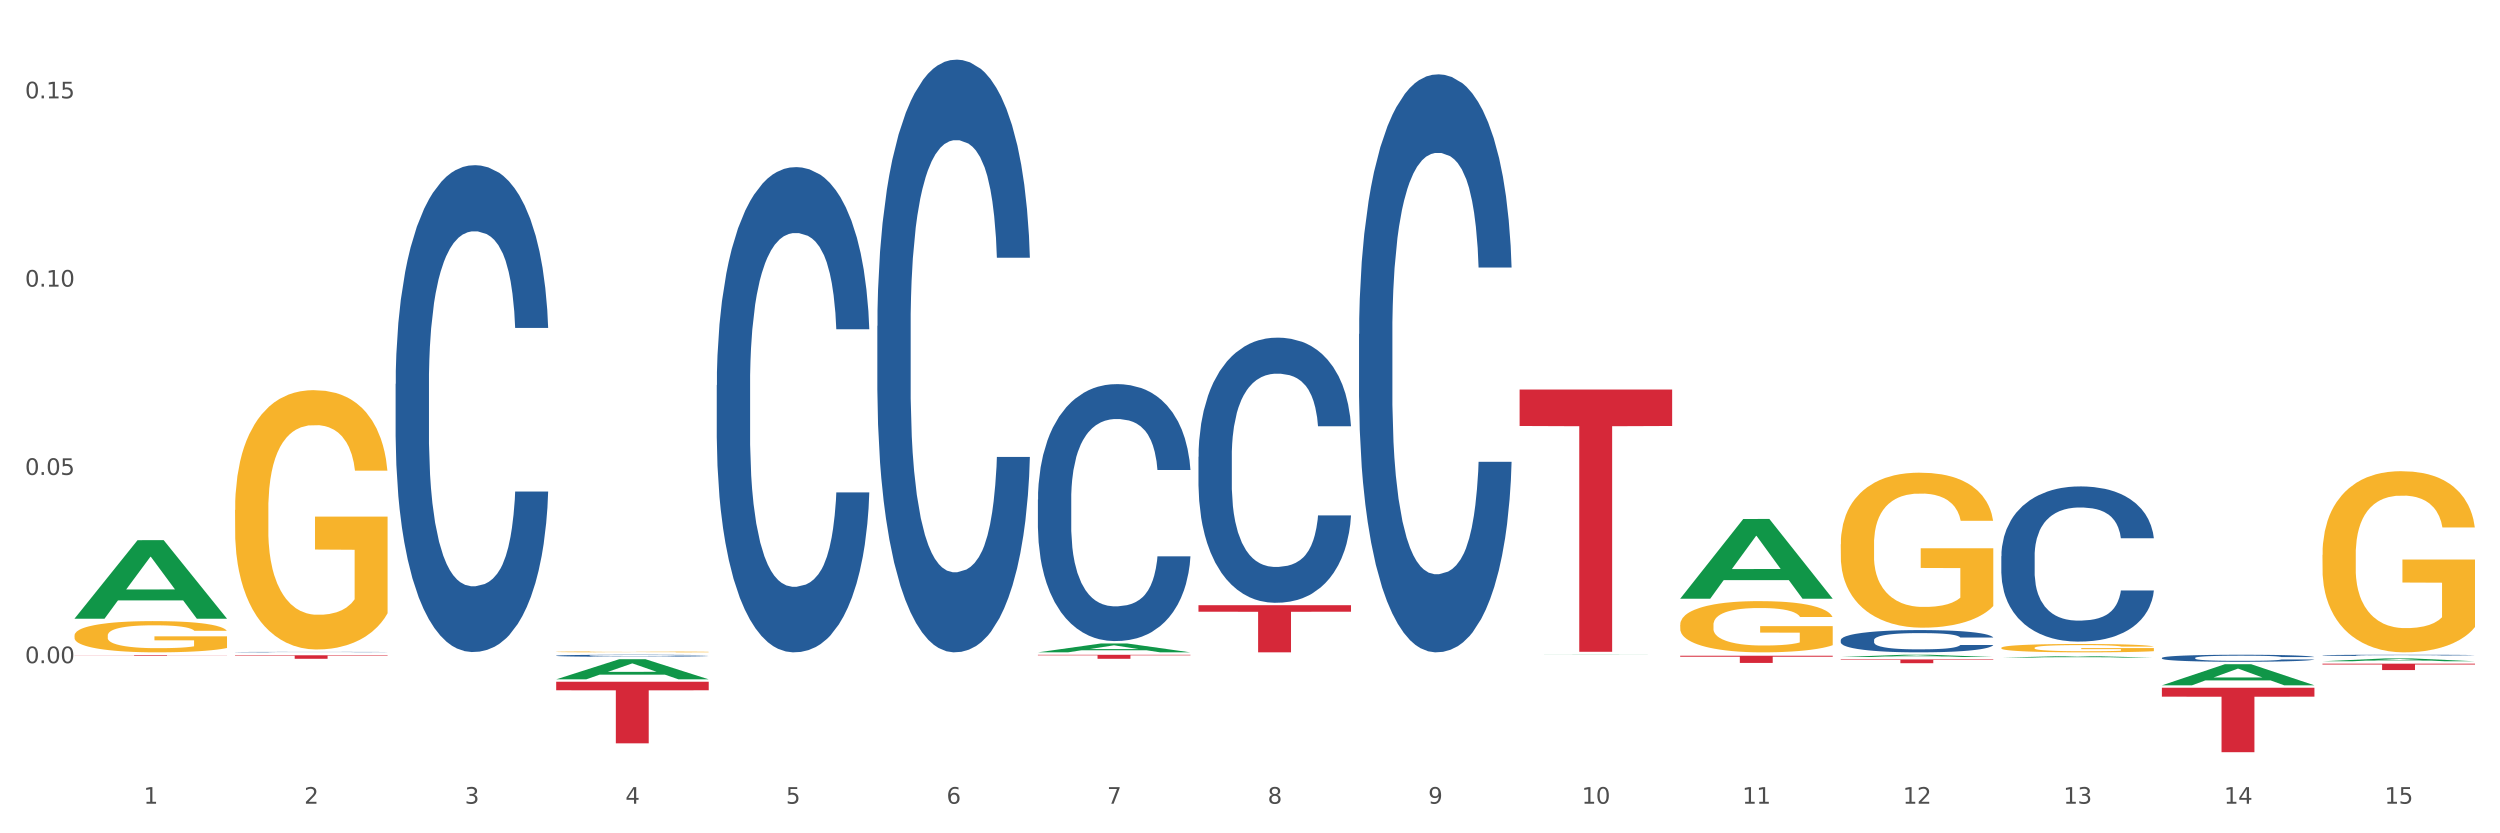 <?xml version="1.0" encoding="utf-8" standalone="no"?>
<!DOCTYPE svg PUBLIC "-//W3C//DTD SVG 1.1//EN"
  "http://www.w3.org/Graphics/SVG/1.1/DTD/svg11.dtd">
<svg xmlns:xlink="http://www.w3.org/1999/xlink" width="1080pt" height="360pt" viewBox="0 0 1080 360" xmlns="http://www.w3.org/2000/svg" version="1.1">
 <rect x="0" y="0" width="1080" height="360" fill="#333333" stroke="none"/>
 <defs>
  <style type="text/css">*{stroke-linejoin: round; stroke-linecap: butt}</style>
 </defs>
 <g id="figure_1">
  <g id="patch_1">
   <path d="M 0 360 
L 1080 360 
L 1080 0 
L 0 0 
z
" style="fill: #ffffff; stroke: #ffffff; stroke-linejoin: miter"/>
  </g>
  <g id="axes_1">
   <g id="matplotlib.axis_1">
    <g id="xtick_1">
     <g id="text_1">
      <!-- 1 -->
      <g style="fill: #4d4d4d" transform="translate(62.07 347.204) scale(0.096 -0.096)">
       <defs>
        <path id="DejaVuSans-31" d="M 794 531 
L 1825 531 
L 1825 4091 
L 703 3866 
L 703 4441 
L 1819 4666 
L 2450 4666 
L 2450 531 
L 3481 531 
L 3481 0 
L 794 0 
L 794 531 
z
" transform="scale(0.016)"/>
       </defs>
       <use xlink:href="#DejaVuSans-31"/>
      </g>
     </g>
    </g>
    <g id="xtick_2">
     <g id="text_2">
      <!-- 2 -->
      <g style="fill: #4d4d4d" transform="translate(131.436 347.204) scale(0.096 -0.096)">
       <defs>
        <path id="DejaVuSans-32" d="M 1228 531 
L 3431 531 
L 3431 0 
L 469 0 
L 469 531 
Q 828 903 1448 1529 
Q 2069 2156 2228 2338 
Q 2531 2678 2651 2914 
Q 2772 3150 2772 3378 
Q 2772 3750 2511 3984 
Q 2250 4219 1831 4219 
Q 1534 4219 1204 4116 
Q 875 4013 500 3803 
L 500 4441 
Q 881 4594 1212 4672 
Q 1544 4750 1819 4750 
Q 2544 4750 2975 4387 
Q 3406 4025 3406 3419 
Q 3406 3131 3298 2873 
Q 3191 2616 2906 2266 
Q 2828 2175 2409 1742 
Q 1991 1309 1228 531 
z
" transform="scale(0.016)"/>
       </defs>
       <use xlink:href="#DejaVuSans-32"/>
      </g>
     </g>
    </g>
    <g id="xtick_3">
     <g id="text_3">
      <!-- 3 -->
      <g style="fill: #4d4d4d" transform="translate(200.802 347.204) scale(0.096 -0.096)">
       <defs>
        <path id="DejaVuSans-33" d="M 2597 2516 
Q 3050 2419 3304 2112 
Q 3559 1806 3559 1356 
Q 3559 666 3084 287 
Q 2609 -91 1734 -91 
Q 1441 -91 1130 -33 
Q 819 25 488 141 
L 488 750 
Q 750 597 1062 519 
Q 1375 441 1716 441 
Q 2309 441 2620 675 
Q 2931 909 2931 1356 
Q 2931 1769 2642 2001 
Q 2353 2234 1838 2234 
L 1294 2234 
L 1294 2753 
L 1863 2753 
Q 2328 2753 2575 2939 
Q 2822 3125 2822 3475 
Q 2822 3834 2567 4026 
Q 2313 4219 1838 4219 
Q 1578 4219 1281 4162 
Q 984 4106 628 3988 
L 628 4550 
Q 988 4650 1302 4700 
Q 1616 4750 1894 4750 
Q 2613 4750 3031 4423 
Q 3450 4097 3450 3541 
Q 3450 3153 3228 2886 
Q 3006 2619 2597 2516 
z
" transform="scale(0.016)"/>
       </defs>
       <use xlink:href="#DejaVuSans-33"/>
      </g>
     </g>
    </g>
    <g id="xtick_4">
     <g id="text_4">
      <!-- 4 -->
      <g style="fill: #4d4d4d" transform="translate(270.169 347.204) scale(0.096 -0.096)">
       <defs>
        <path id="DejaVuSans-34" d="M 2419 4116 
L 825 1625 
L 2419 1625 
L 2419 4116 
z
M 2253 4666 
L 3047 4666 
L 3047 1625 
L 3713 1625 
L 3713 1100 
L 3047 1100 
L 3047 0 
L 2419 0 
L 2419 1100 
L 313 1100 
L 313 1709 
L 2253 4666 
z
" transform="scale(0.016)"/>
       </defs>
       <use xlink:href="#DejaVuSans-34"/>
      </g>
     </g>
    </g>
    <g id="xtick_5">
     <g id="text_5">
      <!-- 5 -->
      <g style="fill: #4d4d4d" transform="translate(339.535 347.204) scale(0.096 -0.096)">
       <defs>
        <path id="DejaVuSans-35" d="M 691 4666 
L 3169 4666 
L 3169 4134 
L 1269 4134 
L 1269 2991 
Q 1406 3038 1543 3061 
Q 1681 3084 1819 3084 
Q 2600 3084 3056 2656 
Q 3513 2228 3513 1497 
Q 3513 744 3044 326 
Q 2575 -91 1722 -91 
Q 1428 -91 1123 -41 
Q 819 9 494 109 
L 494 744 
Q 775 591 1075 516 
Q 1375 441 1709 441 
Q 2250 441 2565 725 
Q 2881 1009 2881 1497 
Q 2881 1984 2565 2268 
Q 2250 2553 1709 2553 
Q 1456 2553 1204 2497 
Q 953 2441 691 2322 
L 691 4666 
z
" transform="scale(0.016)"/>
       </defs>
       <use xlink:href="#DejaVuSans-35"/>
      </g>
     </g>
    </g>
    <g id="xtick_6">
     <g id="text_6">
      <!-- 6 -->
      <g style="fill: #4d4d4d" transform="translate(408.901 347.204) scale(0.096 -0.096)">
       <defs>
        <path id="DejaVuSans-36" d="M 2113 2584 
Q 1688 2584 1439 2293 
Q 1191 2003 1191 1497 
Q 1191 994 1439 701 
Q 1688 409 2113 409 
Q 2538 409 2786 701 
Q 3034 994 3034 1497 
Q 3034 2003 2786 2293 
Q 2538 2584 2113 2584 
z
M 3366 4563 
L 3366 3988 
Q 3128 4100 2886 4159 
Q 2644 4219 2406 4219 
Q 1781 4219 1451 3797 
Q 1122 3375 1075 2522 
Q 1259 2794 1537 2939 
Q 1816 3084 2150 3084 
Q 2853 3084 3261 2657 
Q 3669 2231 3669 1497 
Q 3669 778 3244 343 
Q 2819 -91 2113 -91 
Q 1303 -91 875 529 
Q 447 1150 447 2328 
Q 447 3434 972 4092 
Q 1497 4750 2381 4750 
Q 2619 4750 2861 4703 
Q 3103 4656 3366 4563 
z
" transform="scale(0.016)"/>
       </defs>
       <use xlink:href="#DejaVuSans-36"/>
      </g>
     </g>
    </g>
    <g id="xtick_7">
     <g id="text_7">
      <!-- 7 -->
      <g style="fill: #4d4d4d" transform="translate(478.267 347.204) scale(0.096 -0.096)">
       <defs>
        <path id="DejaVuSans-37" d="M 525 4666 
L 3525 4666 
L 3525 4397 
L 1831 0 
L 1172 0 
L 2766 4134 
L 525 4134 
L 525 4666 
z
" transform="scale(0.016)"/>
       </defs>
       <use xlink:href="#DejaVuSans-37"/>
      </g>
     </g>
    </g>
    <g id="xtick_8">
     <g id="text_8">
      <!-- 8 -->
      <g style="fill: #4d4d4d" transform="translate(547.634 347.204) scale(0.096 -0.096)">
       <defs>
        <path id="DejaVuSans-38" d="M 2034 2216 
Q 1584 2216 1326 1975 
Q 1069 1734 1069 1313 
Q 1069 891 1326 650 
Q 1584 409 2034 409 
Q 2484 409 2743 651 
Q 3003 894 3003 1313 
Q 3003 1734 2745 1975 
Q 2488 2216 2034 2216 
z
M 1403 2484 
Q 997 2584 770 2862 
Q 544 3141 544 3541 
Q 544 4100 942 4425 
Q 1341 4750 2034 4750 
Q 2731 4750 3128 4425 
Q 3525 4100 3525 3541 
Q 3525 3141 3298 2862 
Q 3072 2584 2669 2484 
Q 3125 2378 3379 2068 
Q 3634 1759 3634 1313 
Q 3634 634 3220 271 
Q 2806 -91 2034 -91 
Q 1263 -91 848 271 
Q 434 634 434 1313 
Q 434 1759 690 2068 
Q 947 2378 1403 2484 
z
M 1172 3481 
Q 1172 3119 1398 2916 
Q 1625 2713 2034 2713 
Q 2441 2713 2670 2916 
Q 2900 3119 2900 3481 
Q 2900 3844 2670 4047 
Q 2441 4250 2034 4250 
Q 1625 4250 1398 4047 
Q 1172 3844 1172 3481 
z
" transform="scale(0.016)"/>
       </defs>
       <use xlink:href="#DejaVuSans-38"/>
      </g>
     </g>
    </g>
    <g id="xtick_9">
     <g id="text_9">
      <!-- 9 -->
      <g style="fill: #4d4d4d" transform="translate(617 347.204) scale(0.096 -0.096)">
       <defs>
        <path id="DejaVuSans-39" d="M 703 97 
L 703 672 
Q 941 559 1184 500 
Q 1428 441 1663 441 
Q 2288 441 2617 861 
Q 2947 1281 2994 2138 
Q 2813 1869 2534 1725 
Q 2256 1581 1919 1581 
Q 1219 1581 811 2004 
Q 403 2428 403 3163 
Q 403 3881 828 4315 
Q 1253 4750 1959 4750 
Q 2769 4750 3195 4129 
Q 3622 3509 3622 2328 
Q 3622 1225 3098 567 
Q 2575 -91 1691 -91 
Q 1453 -91 1209 -44 
Q 966 3 703 97 
z
M 1959 2075 
Q 2384 2075 2632 2365 
Q 2881 2656 2881 3163 
Q 2881 3666 2632 3958 
Q 2384 4250 1959 4250 
Q 1534 4250 1286 3958 
Q 1038 3666 1038 3163 
Q 1038 2656 1286 2365 
Q 1534 2075 1959 2075 
z
" transform="scale(0.016)"/>
       </defs>
       <use xlink:href="#DejaVuSans-39"/>
      </g>
     </g>
    </g>
    <g id="xtick_10">
     <g id="text_10">
      <!-- 10 -->
      <g style="fill: #4d4d4d" transform="translate(683.312 347.204) scale(0.096 -0.096)">
       <defs>
        <path id="DejaVuSans-30" d="M 2034 4250 
Q 1547 4250 1301 3770 
Q 1056 3291 1056 2328 
Q 1056 1369 1301 889 
Q 1547 409 2034 409 
Q 2525 409 2770 889 
Q 3016 1369 3016 2328 
Q 3016 3291 2770 3770 
Q 2525 4250 2034 4250 
z
M 2034 4750 
Q 2819 4750 3233 4129 
Q 3647 3509 3647 2328 
Q 3647 1150 3233 529 
Q 2819 -91 2034 -91 
Q 1250 -91 836 529 
Q 422 1150 422 2328 
Q 422 3509 836 4129 
Q 1250 4750 2034 4750 
z
" transform="scale(0.016)"/>
       </defs>
       <use xlink:href="#DejaVuSans-31"/>
       <use xlink:href="#DejaVuSans-30" transform="translate(63.623 0)"/>
      </g>
     </g>
    </g>
    <g id="xtick_11">
     <g id="text_11">
      <!-- 11 -->
      <g style="fill: #4d4d4d" transform="translate(752.678 347.204) scale(0.096 -0.096)">
       <use xlink:href="#DejaVuSans-31"/>
       <use xlink:href="#DejaVuSans-31" transform="translate(63.623 0)"/>
      </g>
     </g>
    </g>
    <g id="xtick_12">
     <g id="text_12">
      <!-- 12 -->
      <g style="fill: #4d4d4d" transform="translate(822.044 347.204) scale(0.096 -0.096)">
       <use xlink:href="#DejaVuSans-31"/>
       <use xlink:href="#DejaVuSans-32" transform="translate(63.623 0)"/>
      </g>
     </g>
    </g>
    <g id="xtick_13">
     <g id="text_13">
      <!-- 13 -->
      <g style="fill: #4d4d4d" transform="translate(891.411 347.204) scale(0.096 -0.096)">
       <use xlink:href="#DejaVuSans-31"/>
       <use xlink:href="#DejaVuSans-33" transform="translate(63.623 0)"/>
      </g>
     </g>
    </g>
    <g id="xtick_14">
     <g id="text_14">
      <!-- 14 -->
      <g style="fill: #4d4d4d" transform="translate(960.777 347.204) scale(0.096 -0.096)">
       <use xlink:href="#DejaVuSans-31"/>
       <use xlink:href="#DejaVuSans-34" transform="translate(63.623 0)"/>
      </g>
     </g>
    </g>
    <g id="xtick_15">
     <g id="text_15">
      <!-- 15 -->
      <g style="fill: #4d4d4d" transform="translate(1030.143 347.204) scale(0.096 -0.096)">
       <use xlink:href="#DejaVuSans-31"/>
       <use xlink:href="#DejaVuSans-35" transform="translate(63.623 0)"/>
      </g>
     </g>
    </g>
    <g id="xtick_16"/>
    <g id="xtick_17"/>
    <g id="xtick_18"/>
    <g id="xtick_19"/>
    <g id="xtick_20"/>
    <g id="xtick_21"/>
    <g id="xtick_22"/>
    <g id="xtick_23"/>
    <g id="xtick_24"/>
    <g id="xtick_25"/>
    <g id="xtick_26"/>
    <g id="xtick_27"/>
    <g id="xtick_28"/>
    <g id="xtick_29"/>
   </g>
   <g id="matplotlib.axis_2">
    <g id="ytick_1">
     <g id="text_16">
      <!-- 0.00 -->
      <g style="fill: #4d4d4d" transform="translate(10.8 286.495) scale(0.096 -0.096)">
       <defs>
        <path id="DejaVuSans-2e" d="M 684 794 
L 1344 794 
L 1344 0 
L 684 0 
L 684 794 
z
" transform="scale(0.016)"/>
       </defs>
       <use xlink:href="#DejaVuSans-30"/>
       <use xlink:href="#DejaVuSans-2e" transform="translate(63.623 0)"/>
       <use xlink:href="#DejaVuSans-30" transform="translate(95.41 0)"/>
       <use xlink:href="#DejaVuSans-30" transform="translate(159.033 0)"/>
      </g>
     </g>
    </g>
    <g id="ytick_2">
     <g id="text_17">
      <!-- 0.05 -->
      <g style="fill: #4d4d4d" transform="translate(10.8 205.161) scale(0.096 -0.096)">
       <use xlink:href="#DejaVuSans-30"/>
       <use xlink:href="#DejaVuSans-2e" transform="translate(63.623 0)"/>
       <use xlink:href="#DejaVuSans-30" transform="translate(95.41 0)"/>
       <use xlink:href="#DejaVuSans-35" transform="translate(159.033 0)"/>
      </g>
     </g>
    </g>
    <g id="ytick_3">
     <g id="text_18">
      <!-- 0.10 -->
      <g style="fill: #4d4d4d" transform="translate(10.8 123.828) scale(0.096 -0.096)">
       <use xlink:href="#DejaVuSans-30"/>
       <use xlink:href="#DejaVuSans-2e" transform="translate(63.623 0)"/>
       <use xlink:href="#DejaVuSans-31" transform="translate(95.41 0)"/>
       <use xlink:href="#DejaVuSans-30" transform="translate(159.033 0)"/>
      </g>
     </g>
    </g>
    <g id="ytick_4">
     <g id="text_19">
      <!-- 0.15 -->
      <g style="fill: #4d4d4d" transform="translate(10.8 42.495) scale(0.096 -0.096)">
       <use xlink:href="#DejaVuSans-30"/>
       <use xlink:href="#DejaVuSans-2e" transform="translate(63.623 0)"/>
       <use xlink:href="#DejaVuSans-31" transform="translate(95.41 0)"/>
       <use xlink:href="#DejaVuSans-35" transform="translate(159.033 0)"/>
      </g>
     </g>
    </g>
    <g id="ytick_5"/>
    <g id="ytick_6"/>
    <g id="ytick_7"/>
    <g id="ytick_8"/>
   </g>
   <g id="PolyCollection_1">
    <path d="M 32.175 267.222 
L 32.243 267.19 
L 59.417 233.357 
L 70.695 233.325 
L 98.073 267.286 
L 85.029 267.286 
L 79.119 259.377 
L 51.061 259.377 
L 50.857 259.505 
L 45.151 267.286 
L 32.175 267.286 
L 32.175 267.222 
L 54.594 254.658 
L 75.586 254.626 
L 65.192 240.563 
L 65.056 240.5 
L 64.92 240.595 
L 54.526 254.626 
L 54.594 254.658 
L 32.175 267.222 
z
" clip-path="url(#p19edf907dc)" style="fill: #109648"/>
    <path d="M 795.203 284.866 
L 861.101 284.866 
L 861.101 285.095 
L 835.179 285.097 
L 835.179 286.516 
L 820.969 286.516 
L 820.969 285.097 
L 795.203 285.095 
L 795.203 284.867 
L 795.203 284.866 
z
" clip-path="url(#p19edf907dc)" style="fill: #d62839"/>
    <path d="M 725.837 283.286 
L 791.735 283.286 
L 791.735 283.715 
L 765.813 283.718 
L 765.813 286.373 
L 751.603 286.373 
L 751.603 283.718 
L 725.837 283.715 
L 725.837 283.289 
L 725.837 283.286 
z
" clip-path="url(#p19edf907dc)" style="fill: #d62839"/>
    <path d="M 656.471 168.281 
L 722.369 168.281 
L 722.369 184.024 
L 696.447 184.131 
L 696.447 281.571 
L 682.237 281.571 
L 682.237 184.131 
L 656.471 184.024 
L 656.471 168.387 
L 656.471 168.281 
z
" clip-path="url(#p19edf907dc)" style="fill: #d62839"/>
    <path d="M 517.739 261.439 
L 583.636 261.439 
L 583.636 264.271 
L 557.715 264.29 
L 557.715 281.819 
L 543.504 281.819 
L 543.504 264.29 
L 517.739 264.271 
L 517.739 261.458 
L 517.739 261.439 
z
" clip-path="url(#p19edf907dc)" style="fill: #d62839"/>
    <path d="M 448.372 282.869 
L 514.27 282.869 
L 514.27 283.111 
L 488.348 283.112 
L 488.348 284.605 
L 474.138 284.605 
L 474.138 283.112 
L 448.372 283.111 
L 448.372 282.871 
L 448.372 282.869 
z
" clip-path="url(#p19edf907dc)" style="fill: #d62839"/>
    <path d="M 240.274 294.508 
L 306.172 294.508 
L 306.172 298.204 
L 280.25 298.229 
L 280.25 321.107 
L 266.039 321.107 
L 266.039 298.229 
L 240.274 298.204 
L 240.274 294.533 
L 240.274 294.508 
z
" clip-path="url(#p19edf907dc)" style="fill: #d62839"/>
    <path d="M 101.541 283.078 
L 167.439 283.078 
L 167.439 283.29 
L 141.517 283.291 
L 141.517 284.598 
L 127.307 284.598 
L 127.307 283.291 
L 101.541 283.29 
L 101.541 283.08 
L 101.541 283.078 
z
" clip-path="url(#p19edf907dc)" style="fill: #d62839"/>
    <path d="M 32.175 274.555 
L 32.253 274.542 
L 32.253 274.098 
L 32.408 273.716 
L 33.186 272.791 
L 34.353 272.026 
L 35.209 271.619 
L 36.065 271.286 
L 37.076 270.953 
L 38.321 270.608 
L 40.578 270.102 
L 41.978 269.843 
L 43.69 269.572 
L 46.802 269.177 
L 49.058 268.955 
L 51.392 268.77 
L 55.204 268.548 
L 57.694 268.45 
L 60.339 268.376 
L 63.529 268.326 
L 65.941 268.314 
L 71.231 268.351 
L 75.744 268.462 
L 77.922 268.548 
L 80.723 268.696 
L 82.201 268.795 
L 84.613 268.992 
L 87.103 269.251 
L 88.815 269.473 
L 91.382 269.893 
L 93.327 270.312 
L 95.116 270.83 
L 96.05 271.188 
L 96.75 271.521 
L 97.373 271.903 
L 97.995 272.507 
L 83.991 272.507 
L 83.446 272.076 
L 82.59 271.669 
L 81.346 271.274 
L 80.256 271.027 
L 78.389 270.719 
L 76.677 270.522 
L 74.888 270.374 
L 72.71 270.25 
L 70.998 270.189 
L 68.586 270.139 
L 63.84 270.152 
L 60.65 270.25 
L 58.472 270.374 
L 57.071 270.485 
L 55.827 270.608 
L 54.426 270.781 
L 52.792 271.04 
L 51.625 271.274 
L 50.458 271.57 
L 49.525 271.866 
L 48.669 272.211 
L 47.969 272.581 
L 47.424 272.964 
L 46.957 273.432 
L 46.568 274.209 
L 46.568 275.899 
L 46.724 276.281 
L 47.113 276.787 
L 47.58 277.169 
L 48.358 277.626 
L 49.058 277.934 
L 50.381 278.378 
L 51.859 278.748 
L 53.026 278.983 
L 54.193 279.18 
L 56.216 279.451 
L 58.472 279.673 
L 60.417 279.809 
L 63.062 279.932 
L 64.852 279.982 
L 66.408 280.006 
L 70.22 280.006 
L 72.943 279.969 
L 75.977 279.883 
L 78.311 279.772 
L 80.256 279.636 
L 82.435 279.414 
L 83.835 279.205 
L 83.835 276.627 
L 66.719 276.614 
L 66.719 274.9 
L 98.073 274.9 
L 98.073 279.932 
L 96.75 280.191 
L 95.272 280.426 
L 93.716 280.635 
L 91.382 280.894 
L 88.581 281.141 
L 86.091 281.314 
L 83.446 281.462 
L 80.334 281.597 
L 76.288 281.721 
L 73.799 281.77 
L 70.687 281.807 
L 67.03 281.819 
L 63.84 281.795 
L 60.728 281.733 
L 57.461 281.622 
L 54.271 281.462 
L 51.859 281.301 
L 49.447 281.104 
L 46.879 280.845 
L 44.857 280.598 
L 43.301 280.376 
L 41.589 280.093 
L 39.722 279.723 
L 38.321 279.39 
L 37.076 279.044 
L 35.754 278.6 
L 34.82 278.218 
L 33.887 277.737 
L 33.342 277.379 
L 32.72 276.824 
L 32.253 276.047 
L 32.175 274.555 
z
" clip-path="url(#p19edf907dc)" style="fill: #f7b32b"/>
    <path d="M 101.541 281.705 
L 101.619 281.705 
L 101.619 281.7 
L 101.853 281.692 
L 102.71 281.679 
L 103.8 281.669 
L 105.67 281.657 
L 106.682 281.653 
L 108.006 281.647 
L 110.733 281.638 
L 113.848 281.631 
L 116.029 281.626 
L 117.665 281.624 
L 121.326 281.619 
L 123.429 281.617 
L 125.61 281.615 
L 127.48 281.614 
L 130.595 281.613 
L 133.088 281.612 
L 135.97 281.612 
L 138.385 281.612 
L 141.578 281.613 
L 146.252 281.615 
L 148.044 281.617 
L 150.458 281.619 
L 152.951 281.622 
L 154.976 281.625 
L 157.313 281.629 
L 159.728 281.635 
L 162.064 281.642 
L 163.7 281.649 
L 165.024 281.656 
L 166.193 281.664 
L 167.05 281.674 
L 167.439 281.681 
L 153.185 281.681 
L 152.795 281.674 
L 152.016 281.667 
L 151.237 281.662 
L 150.38 281.657 
L 149.056 281.653 
L 147.888 281.65 
L 145.941 281.646 
L 144.149 281.644 
L 142.669 281.643 
L 140.877 281.641 
L 137.061 281.64 
L 134.334 281.64 
L 132.621 281.641 
L 130.518 281.642 
L 128.726 281.643 
L 126.623 281.645 
L 124.987 281.648 
L 123.351 281.651 
L 122.417 281.653 
L 121.015 281.657 
L 120.08 281.661 
L 118.834 281.667 
L 118.133 281.671 
L 116.886 281.682 
L 116.341 281.689 
L 116.107 281.695 
L 115.952 281.701 
L 115.952 281.731 
L 116.419 281.744 
L 116.808 281.749 
L 117.431 281.756 
L 118.6 281.764 
L 120.314 281.772 
L 122.105 281.778 
L 123.585 281.782 
L 124.987 281.784 
L 126.389 281.787 
L 128.103 281.788 
L 129.505 281.79 
L 131.608 281.791 
L 134.101 281.791 
L 136.048 281.791 
L 140.021 281.79 
L 141.812 281.789 
L 143.526 281.788 
L 145.395 281.786 
L 146.875 281.784 
L 147.732 281.782 
L 149.134 281.778 
L 150.225 281.775 
L 151.159 281.77 
L 151.783 281.766 
L 152.484 281.761 
L 153.029 281.754 
L 153.185 281.751 
L 167.439 281.751 
L 167.128 281.758 
L 166.582 281.764 
L 165.492 281.773 
L 164.635 281.778 
L 163.311 281.785 
L 161.909 281.79 
L 159.961 281.796 
L 158.17 281.8 
L 156.3 281.804 
L 154.275 281.807 
L 150.614 281.812 
L 149.29 281.813 
L 146.486 281.816 
L 144.305 281.817 
L 141.111 281.818 
L 137.84 281.819 
L 134.412 281.819 
L 131.374 281.819 
L 128.025 281.818 
L 125.922 281.817 
L 123.585 281.815 
L 120.859 281.812 
L 118.288 281.809 
L 115.874 281.805 
L 113.615 281.801 
L 111.512 281.796 
L 108.785 281.788 
L 106.76 281.78 
L 105.28 281.773 
L 104.267 281.766 
L 103.255 281.758 
L 102.71 281.753 
L 101.853 281.74 
L 101.541 281.727 
L 101.541 281.705 
z
" clip-path="url(#p19edf907dc)" style="fill: #255c99"/>
    <path d="M 170.907 165.859 
L 170.985 165.667 
L 170.985 160.288 
L 171.219 152.989 
L 172.076 139.543 
L 173.166 129.362 
L 175.036 117.453 
L 176.048 112.459 
L 177.373 106.888 
L 180.099 97.86 
L 183.215 90.177 
L 185.396 85.951 
L 187.031 83.262 
L 190.692 78.46 
L 192.796 76.347 
L 194.977 74.618 
L 196.846 73.465 
L 199.962 72.121 
L 202.454 71.544 
L 205.336 71.352 
L 207.751 71.544 
L 210.945 72.313 
L 215.618 74.618 
L 217.41 75.962 
L 219.825 78.267 
L 222.317 81.341 
L 224.342 84.414 
L 226.679 88.832 
L 229.094 94.595 
L 231.431 101.894 
L 233.066 108.617 
L 234.391 115.724 
L 235.559 124.368 
L 236.416 133.78 
L 236.805 141.656 
L 222.551 141.656 
L 222.161 134.549 
L 221.382 126.865 
L 220.604 121.679 
L 219.747 117.453 
L 218.422 112.651 
L 217.254 109.578 
L 215.307 105.928 
L 213.515 103.623 
L 212.035 102.278 
L 210.244 101.126 
L 206.427 99.973 
L 203.701 99.973 
L 201.987 100.357 
L 199.884 101.318 
L 198.092 102.662 
L 195.989 104.967 
L 194.353 107.465 
L 192.718 110.73 
L 191.783 113.035 
L 190.381 117.261 
L 189.446 120.719 
L 188.2 126.673 
L 187.499 130.899 
L 186.252 141.848 
L 185.707 149.916 
L 185.474 155.486 
L 185.318 161.633 
L 185.318 191.598 
L 185.785 205.044 
L 186.175 210.807 
L 186.798 217.338 
L 187.966 225.79 
L 189.68 234.049 
L 191.471 240.004 
L 192.951 243.654 
L 194.353 246.343 
L 195.755 248.456 
L 197.469 250.377 
L 198.871 251.529 
L 200.974 252.682 
L 203.467 253.258 
L 205.414 253.258 
L 209.387 252.298 
L 211.178 251.337 
L 212.892 249.993 
L 214.761 247.88 
L 216.241 245.575 
L 217.098 243.846 
L 218.5 240.196 
L 219.591 236.354 
L 220.526 231.936 
L 221.149 228.095 
L 221.85 222.332 
L 222.395 215.801 
L 222.551 212.344 
L 236.805 212.344 
L 236.494 219.259 
L 235.949 225.982 
L 234.858 235.01 
L 234.001 240.196 
L 232.677 246.535 
L 231.275 251.913 
L 229.328 257.868 
L 227.536 262.286 
L 225.667 266.128 
L 223.641 269.585 
L 219.98 274.388 
L 218.656 275.732 
L 215.852 278.037 
L 213.671 279.382 
L 210.477 280.726 
L 207.206 281.495 
L 203.779 281.687 
L 200.741 281.303 
L 197.391 280.15 
L 195.288 278.998 
L 192.951 277.269 
L 190.225 274.58 
L 187.655 271.314 
L 185.24 267.472 
L 182.981 263.054 
L 180.878 258.06 
L 178.152 249.801 
L 176.126 241.733 
L 174.646 234.242 
L 173.634 227.903 
L 172.621 219.835 
L 172.076 214.265 
L 171.219 200.819 
L 170.907 188.333 
L 170.907 165.859 
z
" clip-path="url(#p19edf907dc)" style="fill: #255c99"/>
    <path d="M 240.274 283.246 
L 240.352 283.246 
L 240.352 283.223 
L 240.585 283.192 
L 241.442 283.135 
L 242.533 283.092 
L 244.402 283.042 
L 245.415 283.021 
L 246.739 282.998 
L 249.465 282.959 
L 252.581 282.927 
L 254.762 282.909 
L 256.398 282.898 
L 260.059 282.878 
L 262.162 282.869 
L 264.343 282.861 
L 266.212 282.857 
L 269.328 282.851 
L 271.821 282.848 
L 274.703 282.848 
L 277.117 282.848 
L 280.311 282.852 
L 284.985 282.861 
L 286.776 282.867 
L 289.191 282.877 
L 291.683 282.89 
L 293.709 282.903 
L 296.045 282.921 
L 298.46 282.946 
L 300.797 282.976 
L 302.433 283.005 
L 303.757 283.035 
L 304.925 283.071 
L 305.782 283.111 
L 306.172 283.144 
L 291.917 283.144 
L 291.528 283.114 
L 290.749 283.082 
L 289.97 283.06 
L 289.113 283.042 
L 287.789 283.022 
L 286.62 283.009 
L 284.673 282.993 
L 282.881 282.984 
L 281.401 282.978 
L 279.61 282.973 
L 275.793 282.968 
L 273.067 282.968 
L 271.353 282.97 
L 269.25 282.974 
L 267.458 282.98 
L 265.355 282.989 
L 263.72 283 
L 262.084 283.014 
L 261.149 283.023 
L 259.747 283.041 
L 258.812 283.056 
L 257.566 283.081 
L 256.865 283.099 
L 255.619 283.145 
L 255.073 283.179 
L 254.84 283.203 
L 254.684 283.229 
L 254.684 283.355 
L 255.151 283.412 
L 255.541 283.436 
L 256.164 283.464 
L 257.332 283.499 
L 259.046 283.534 
L 260.838 283.559 
L 262.318 283.575 
L 263.72 283.586 
L 265.122 283.595 
L 266.835 283.603 
L 268.237 283.608 
L 270.341 283.613 
L 272.833 283.615 
L 274.78 283.615 
L 278.753 283.611 
L 280.545 283.607 
L 282.258 283.601 
L 284.128 283.592 
L 285.608 283.583 
L 286.465 283.575 
L 287.867 283.56 
L 288.957 283.544 
L 289.892 283.525 
L 290.515 283.509 
L 291.216 283.485 
L 291.761 283.457 
L 291.917 283.442 
L 306.172 283.442 
L 305.86 283.472 
L 305.315 283.5 
L 304.224 283.538 
L 303.367 283.56 
L 302.043 283.587 
L 300.641 283.609 
L 298.694 283.635 
L 296.902 283.653 
L 295.033 283.669 
L 293.008 283.684 
L 289.347 283.704 
L 288.022 283.71 
L 285.218 283.72 
L 283.037 283.725 
L 279.844 283.731 
L 276.572 283.734 
L 273.145 283.735 
L 270.107 283.733 
L 266.757 283.729 
L 264.654 283.724 
L 262.318 283.716 
L 259.591 283.705 
L 257.021 283.691 
L 254.606 283.675 
L 252.347 283.656 
L 250.244 283.635 
L 247.518 283.601 
L 245.493 283.566 
L 244.013 283.535 
L 243 283.508 
L 241.987 283.474 
L 241.442 283.451 
L 240.585 283.394 
L 240.274 283.341 
L 240.274 283.246 
z
" clip-path="url(#p19edf907dc)" style="fill: #255c99"/>
    <path d="M 309.64 166.378 
L 309.718 166.187 
L 309.718 160.826 
L 309.951 153.552 
L 310.808 140.15 
L 311.899 130.004 
L 313.768 118.134 
L 314.781 113.157 
L 316.105 107.605 
L 318.831 98.607 
L 321.947 90.949 
L 324.128 86.738 
L 325.764 84.057 
L 329.425 79.271 
L 331.528 77.165 
L 333.709 75.442 
L 335.578 74.294 
L 338.694 72.954 
L 341.187 72.379 
L 344.069 72.188 
L 346.484 72.379 
L 349.677 73.145 
L 354.351 75.442 
L 356.142 76.782 
L 358.557 79.08 
L 361.05 82.143 
L 363.075 85.206 
L 365.412 89.609 
L 367.826 95.353 
L 370.163 102.627 
L 371.799 109.328 
L 373.123 116.411 
L 374.291 125.026 
L 375.148 134.407 
L 375.538 142.256 
L 361.283 142.256 
L 360.894 135.173 
L 360.115 127.515 
L 359.336 122.346 
L 358.479 118.134 
L 357.155 113.348 
L 355.987 110.285 
L 354.039 106.648 
L 352.248 104.35 
L 350.768 103.01 
L 348.976 101.862 
L 345.159 100.713 
L 342.433 100.713 
L 340.719 101.096 
L 338.616 102.053 
L 336.825 103.393 
L 334.722 105.691 
L 333.086 108.179 
L 331.45 111.434 
L 330.515 113.731 
L 329.113 117.943 
L 328.179 121.389 
L 326.932 127.324 
L 326.231 131.535 
L 324.985 142.448 
L 324.44 150.488 
L 324.206 156.04 
L 324.05 162.167 
L 324.05 192.032 
L 324.518 205.433 
L 324.907 211.176 
L 325.53 217.685 
L 326.699 226.109 
L 328.412 234.341 
L 330.204 240.276 
L 331.684 243.913 
L 333.086 246.593 
L 334.488 248.699 
L 336.202 250.614 
L 337.604 251.762 
L 339.707 252.911 
L 342.199 253.485 
L 344.147 253.485 
L 348.119 252.528 
L 349.911 251.571 
L 351.624 250.231 
L 353.494 248.125 
L 354.974 245.828 
L 355.831 244.105 
L 357.233 240.467 
L 358.323 236.638 
L 359.258 232.235 
L 359.881 228.406 
L 360.582 222.663 
L 361.127 216.154 
L 361.283 212.708 
L 375.538 212.708 
L 375.226 219.6 
L 374.681 226.3 
L 373.59 235.298 
L 372.734 240.467 
L 371.409 246.785 
L 370.007 252.145 
L 368.06 258.08 
L 366.268 262.483 
L 364.399 266.312 
L 362.374 269.758 
L 358.713 274.544 
L 357.389 275.884 
L 354.584 278.182 
L 352.403 279.522 
L 349.21 280.862 
L 345.938 281.628 
L 342.511 281.819 
L 339.473 281.436 
L 336.124 280.288 
L 334.021 279.139 
L 331.684 277.416 
L 328.957 274.736 
L 326.387 271.481 
L 323.972 267.652 
L 321.713 263.249 
L 319.61 258.272 
L 316.884 250.039 
L 314.859 241.999 
L 313.379 234.532 
L 312.366 228.215 
L 311.354 220.174 
L 310.808 214.622 
L 309.951 201.221 
L 309.64 188.777 
L 309.64 166.378 
z
" clip-path="url(#p19edf907dc)" style="fill: #255c99"/>
    <path d="M 933.936 297.092 
L 999.834 297.092 
L 999.834 300.964 
L 973.912 300.99 
L 973.912 324.95 
L 959.702 324.95 
L 959.702 300.99 
L 933.936 300.964 
L 933.936 297.119 
L 933.936 297.092 
z
" clip-path="url(#p19edf907dc)" style="fill: #d62839"/>
    <path d="M 379.006 140.811 
L 379.084 140.577 
L 379.084 134.03 
L 379.318 125.143 
L 380.175 108.774 
L 381.265 96.381 
L 383.134 81.882 
L 384.147 75.802 
L 385.471 69.021 
L 388.198 58.03 
L 391.313 48.676 
L 393.494 43.532 
L 395.13 40.258 
L 398.791 34.412 
L 400.894 31.839 
L 403.075 29.735 
L 404.945 28.332 
L 408.06 26.695 
L 410.553 25.993 
L 413.435 25.759 
L 415.85 25.993 
L 419.043 26.929 
L 423.717 29.735 
L 425.509 31.372 
L 427.923 34.178 
L 430.416 37.919 
L 432.441 41.661 
L 434.778 47.039 
L 437.193 54.055 
L 439.529 62.941 
L 441.165 71.125 
L 442.489 79.778 
L 443.658 90.301 
L 444.515 101.759 
L 444.904 111.347 
L 430.65 111.347 
L 430.26 102.694 
L 429.481 93.341 
L 428.702 87.027 
L 427.845 81.882 
L 426.521 76.036 
L 425.353 72.295 
L 423.405 67.852 
L 421.614 65.045 
L 420.134 63.408 
L 418.342 62.005 
L 414.526 60.602 
L 411.799 60.602 
L 410.086 61.07 
L 407.982 62.239 
L 406.191 63.876 
L 404.088 66.682 
L 402.452 69.722 
L 400.816 73.698 
L 399.882 76.504 
L 398.479 81.648 
L 397.545 85.858 
L 396.298 93.107 
L 395.597 98.251 
L 394.351 111.58 
L 393.806 121.402 
L 393.572 128.183 
L 393.416 135.666 
L 393.416 172.146 
L 393.884 188.515 
L 394.273 195.531 
L 394.896 203.481 
L 396.065 213.77 
L 397.778 223.826 
L 399.57 231.075 
L 401.05 235.518 
L 402.452 238.792 
L 403.854 241.364 
L 405.568 243.703 
L 406.97 245.106 
L 409.073 246.509 
L 411.566 247.21 
L 413.513 247.21 
L 417.485 246.041 
L 419.277 244.872 
L 420.991 243.235 
L 422.86 240.663 
L 424.34 237.856 
L 425.197 235.752 
L 426.599 231.309 
L 427.69 226.632 
L 428.624 221.254 
L 429.247 216.577 
L 429.948 209.561 
L 430.494 201.611 
L 430.65 197.401 
L 444.904 197.401 
L 444.592 205.82 
L 444.047 214.004 
L 442.957 224.995 
L 442.1 231.309 
L 440.776 239.026 
L 439.374 245.573 
L 437.426 252.823 
L 435.635 258.201 
L 433.765 262.878 
L 431.74 267.087 
L 428.079 272.933 
L 426.755 274.57 
L 423.951 277.376 
L 421.77 279.013 
L 418.576 280.65 
L 415.304 281.585 
L 411.877 281.819 
L 408.839 281.352 
L 405.49 279.948 
L 403.387 278.545 
L 401.05 276.441 
L 398.324 273.167 
L 395.753 269.192 
L 393.339 264.515 
L 391.08 259.136 
L 388.976 253.056 
L 386.25 243.001 
L 384.225 233.18 
L 382.745 224.06 
L 381.732 216.343 
L 380.72 206.521 
L 380.175 199.74 
L 379.318 183.371 
L 379.006 168.171 
L 379.006 140.811 
z
" clip-path="url(#p19edf907dc)" style="fill: #255c99"/>
    <path d="M 517.739 197.327 
L 517.816 197.223 
L 517.816 194.294 
L 518.05 190.318 
L 518.907 182.995 
L 519.997 177.45 
L 521.867 170.964 
L 522.88 168.244 
L 524.204 165.21 
L 526.93 160.294 
L 530.046 156.109 
L 532.227 153.807 
L 533.863 152.343 
L 537.523 149.727 
L 539.627 148.577 
L 541.808 147.635 
L 543.677 147.007 
L 546.793 146.275 
L 549.285 145.961 
L 552.167 145.857 
L 554.582 145.961 
L 557.776 146.38 
L 562.449 147.635 
L 564.241 148.367 
L 566.656 149.623 
L 569.148 151.297 
L 571.173 152.97 
L 573.51 155.377 
L 575.925 158.515 
L 578.262 162.49 
L 579.898 166.152 
L 581.222 170.023 
L 582.39 174.73 
L 583.247 179.857 
L 583.636 184.146 
L 569.382 184.146 
L 568.992 180.275 
L 568.214 176.09 
L 567.435 173.266 
L 566.578 170.964 
L 565.254 168.349 
L 564.085 166.675 
L 562.138 164.687 
L 560.346 163.432 
L 558.866 162.7 
L 557.075 162.072 
L 553.258 161.444 
L 550.532 161.444 
L 548.818 161.654 
L 546.715 162.177 
L 544.923 162.909 
L 542.82 164.164 
L 541.184 165.524 
L 539.549 167.303 
L 538.614 168.558 
L 537.212 170.86 
L 536.277 172.743 
L 535.031 175.986 
L 534.33 178.287 
L 533.084 184.251 
L 532.538 188.644 
L 532.305 191.678 
L 532.149 195.026 
L 532.149 211.346 
L 532.616 218.669 
L 533.006 221.808 
L 533.629 225.364 
L 534.797 229.968 
L 536.511 234.466 
L 538.302 237.709 
L 539.782 239.697 
L 541.184 241.161 
L 542.587 242.312 
L 544.3 243.358 
L 545.702 243.986 
L 547.805 244.614 
L 550.298 244.928 
L 552.245 244.928 
L 556.218 244.404 
L 558.009 243.881 
L 559.723 243.149 
L 561.593 241.998 
L 563.073 240.743 
L 563.929 239.801 
L 565.331 237.814 
L 566.422 235.721 
L 567.357 233.315 
L 567.98 231.223 
L 568.681 228.084 
L 569.226 224.528 
L 569.382 222.644 
L 583.636 222.644 
L 583.325 226.411 
L 582.78 230.072 
L 581.689 234.989 
L 580.832 237.814 
L 579.508 241.266 
L 578.106 244.195 
L 576.159 247.438 
L 574.367 249.844 
L 572.498 251.937 
L 570.472 253.82 
L 566.811 256.435 
L 565.487 257.168 
L 562.683 258.423 
L 560.502 259.155 
L 557.308 259.888 
L 554.037 260.306 
L 550.61 260.411 
L 547.572 260.201 
L 544.222 259.574 
L 542.119 258.946 
L 539.782 258.005 
L 537.056 256.54 
L 534.486 254.761 
L 532.071 252.669 
L 529.812 250.263 
L 527.709 247.543 
L 524.983 243.044 
L 522.957 238.651 
L 521.477 234.571 
L 520.465 231.118 
L 519.452 226.724 
L 518.907 223.691 
L 518.05 216.367 
L 517.739 209.567 
L 517.739 197.327 
z
" clip-path="url(#p19edf907dc)" style="fill: #255c99"/>
    <path d="M 587.105 144.306 
L 587.183 144.078 
L 587.183 137.692 
L 587.416 129.026 
L 588.273 113.063 
L 589.364 100.976 
L 591.233 86.837 
L 592.246 80.908 
L 593.57 74.295 
L 596.296 63.576 
L 599.412 54.454 
L 601.593 49.437 
L 603.229 46.245 
L 606.89 40.543 
L 608.993 38.035 
L 611.174 35.982 
L 613.043 34.614 
L 616.159 33.018 
L 618.652 32.334 
L 621.534 32.106 
L 623.948 32.334 
L 627.142 33.246 
L 631.816 35.982 
L 633.607 37.579 
L 636.022 40.315 
L 638.514 43.964 
L 640.54 47.613 
L 642.877 52.858 
L 645.291 59.699 
L 647.628 68.365 
L 649.264 76.347 
L 650.588 84.785 
L 651.756 95.047 
L 652.613 106.221 
L 653.003 115.571 
L 638.748 115.571 
L 638.359 107.134 
L 637.58 98.012 
L 636.801 91.854 
L 635.944 86.837 
L 634.62 81.136 
L 633.451 77.487 
L 631.504 73.154 
L 629.713 70.418 
L 628.233 68.821 
L 626.441 67.453 
L 622.624 66.085 
L 619.898 66.085 
L 618.184 66.541 
L 616.081 67.681 
L 614.29 69.278 
L 612.186 72.014 
L 610.551 74.979 
L 608.915 78.856 
L 607.98 81.592 
L 606.578 86.609 
L 605.643 90.714 
L 604.397 97.784 
L 603.696 102.801 
L 602.45 115.8 
L 601.905 125.378 
L 601.671 131.991 
L 601.515 139.289 
L 601.515 174.864 
L 601.982 190.828 
L 602.372 197.669 
L 602.995 205.423 
L 604.163 215.457 
L 605.877 225.263 
L 607.669 232.333 
L 609.149 236.666 
L 610.551 239.858 
L 611.953 242.367 
L 613.666 244.647 
L 615.069 246.016 
L 617.172 247.384 
L 619.664 248.068 
L 621.612 248.068 
L 625.584 246.928 
L 627.376 245.787 
L 629.089 244.191 
L 630.959 241.683 
L 632.439 238.946 
L 633.296 236.894 
L 634.698 232.561 
L 635.788 228 
L 636.723 222.755 
L 637.346 218.194 
L 638.047 211.352 
L 638.592 203.598 
L 638.748 199.494 
L 653.003 199.494 
L 652.691 207.703 
L 652.146 215.685 
L 651.055 226.403 
L 650.199 232.561 
L 648.874 240.086 
L 647.472 246.472 
L 645.525 253.541 
L 643.733 258.786 
L 641.864 263.347 
L 639.839 267.452 
L 636.178 273.153 
L 634.853 274.75 
L 632.049 277.486 
L 629.868 279.083 
L 626.675 280.679 
L 623.403 281.591 
L 619.976 281.819 
L 616.938 281.363 
L 613.589 279.995 
L 611.485 278.627 
L 609.149 276.574 
L 606.422 273.381 
L 603.852 269.505 
L 601.437 264.944 
L 599.178 259.698 
L 597.075 253.769 
L 594.349 243.963 
L 592.324 234.385 
L 590.844 225.491 
L 589.831 217.966 
L 588.818 208.387 
L 588.273 201.774 
L 587.416 185.811 
L 587.105 170.987 
L 587.105 144.306 
z
" clip-path="url(#p19edf907dc)" style="fill: #255c99"/>
    <path d="M 795.203 276.518 
L 795.281 276.509 
L 795.281 276.263 
L 795.515 275.929 
L 796.372 275.314 
L 797.462 274.848 
L 799.332 274.303 
L 800.344 274.074 
L 801.669 273.819 
L 804.395 273.406 
L 807.511 273.055 
L 809.692 272.861 
L 811.327 272.738 
L 814.988 272.518 
L 817.092 272.422 
L 819.273 272.343 
L 821.142 272.29 
L 824.258 272.228 
L 826.75 272.202 
L 829.632 272.193 
L 832.047 272.202 
L 835.241 272.237 
L 839.914 272.343 
L 841.706 272.404 
L 844.121 272.51 
L 846.613 272.65 
L 848.638 272.791 
L 850.975 272.993 
L 853.39 273.257 
L 855.727 273.591 
L 857.362 273.899 
L 858.687 274.224 
L 859.855 274.619 
L 860.712 275.05 
L 861.101 275.411 
L 846.847 275.411 
L 846.457 275.085 
L 845.678 274.734 
L 844.899 274.496 
L 844.043 274.303 
L 842.718 274.083 
L 841.55 273.942 
L 839.603 273.775 
L 837.811 273.67 
L 836.331 273.608 
L 834.54 273.556 
L 830.723 273.503 
L 827.997 273.503 
L 826.283 273.521 
L 824.18 273.564 
L 822.388 273.626 
L 820.285 273.731 
L 818.649 273.846 
L 817.014 273.995 
L 816.079 274.101 
L 814.677 274.294 
L 813.742 274.452 
L 812.496 274.725 
L 811.795 274.918 
L 810.548 275.419 
L 810.003 275.789 
L 809.77 276.044 
L 809.614 276.325 
L 809.614 277.696 
L 810.081 278.312 
L 810.471 278.575 
L 811.094 278.874 
L 812.262 279.261 
L 813.976 279.639 
L 815.767 279.912 
L 817.247 280.079 
L 818.649 280.202 
L 820.051 280.298 
L 821.765 280.386 
L 823.167 280.439 
L 825.27 280.492 
L 827.763 280.518 
L 829.71 280.518 
L 833.683 280.474 
L 835.474 280.43 
L 837.188 280.369 
L 839.057 280.272 
L 840.537 280.167 
L 841.394 280.087 
L 842.796 279.92 
L 843.887 279.745 
L 844.822 279.542 
L 845.445 279.367 
L 846.146 279.103 
L 846.691 278.804 
L 846.847 278.646 
L 861.101 278.646 
L 860.79 278.962 
L 860.245 279.27 
L 859.154 279.683 
L 858.297 279.92 
L 856.973 280.21 
L 855.571 280.457 
L 853.624 280.729 
L 851.832 280.931 
L 849.963 281.107 
L 847.937 281.265 
L 844.276 281.485 
L 842.952 281.547 
L 840.148 281.652 
L 837.967 281.714 
L 834.773 281.775 
L 831.502 281.81 
L 828.074 281.819 
L 825.037 281.802 
L 821.687 281.749 
L 819.584 281.696 
L 817.247 281.617 
L 814.521 281.494 
L 811.951 281.345 
L 809.536 281.169 
L 807.277 280.967 
L 805.174 280.738 
L 802.448 280.36 
L 800.422 279.991 
L 798.942 279.648 
L 797.93 279.358 
L 796.917 278.989 
L 796.372 278.734 
L 795.515 278.118 
L 795.203 277.547 
L 795.203 276.518 
z
" clip-path="url(#p19edf907dc)" style="fill: #255c99"/>
    <path d="M 864.57 240.252 
L 864.648 240.191 
L 864.648 238.477 
L 864.881 236.15 
L 865.738 231.864 
L 866.829 228.619 
L 868.698 224.823 
L 869.711 223.231 
L 871.035 221.456 
L 873.761 218.578 
L 876.877 216.129 
L 879.058 214.782 
L 880.694 213.925 
L 884.355 212.394 
L 886.458 211.721 
L 888.639 211.17 
L 890.508 210.802 
L 893.624 210.374 
L 896.117 210.19 
L 898.999 210.129 
L 901.413 210.19 
L 904.607 210.435 
L 909.281 211.17 
L 911.072 211.598 
L 913.487 212.333 
L 915.979 213.313 
L 918.005 214.292 
L 920.341 215.7 
L 922.756 217.537 
L 925.093 219.864 
L 926.729 222.007 
L 928.053 224.272 
L 929.221 227.027 
L 930.078 230.028 
L 930.468 232.538 
L 916.213 232.538 
L 915.824 230.272 
L 915.045 227.823 
L 914.266 226.17 
L 913.409 224.823 
L 912.085 223.293 
L 910.916 222.313 
L 908.969 221.15 
L 907.177 220.415 
L 905.697 219.986 
L 903.906 219.619 
L 900.089 219.252 
L 897.363 219.252 
L 895.649 219.374 
L 893.546 219.68 
L 891.754 220.109 
L 889.651 220.843 
L 888.016 221.639 
L 886.38 222.68 
L 885.445 223.415 
L 884.043 224.762 
L 883.108 225.864 
L 881.862 227.762 
L 881.161 229.109 
L 879.915 232.599 
L 879.369 235.171 
L 879.136 236.946 
L 878.98 238.905 
L 878.98 248.457 
L 879.447 252.743 
L 879.837 254.58 
L 880.46 256.661 
L 881.628 259.355 
L 883.342 261.988 
L 885.134 263.886 
L 886.614 265.049 
L 888.016 265.907 
L 889.418 266.58 
L 891.131 267.192 
L 892.533 267.56 
L 894.637 267.927 
L 897.129 268.111 
L 899.076 268.111 
L 903.049 267.805 
L 904.841 267.498 
L 906.554 267.07 
L 908.424 266.396 
L 909.904 265.662 
L 910.76 265.111 
L 912.163 263.947 
L 913.253 262.723 
L 914.188 261.315 
L 914.811 260.09 
L 915.512 258.253 
L 916.057 256.171 
L 916.213 255.069 
L 930.468 255.069 
L 930.156 257.274 
L 929.611 259.416 
L 928.52 262.294 
L 927.663 263.947 
L 926.339 265.968 
L 924.937 267.682 
L 922.99 269.58 
L 921.198 270.988 
L 919.329 272.213 
L 917.304 273.315 
L 913.643 274.846 
L 912.318 275.274 
L 909.514 276.009 
L 907.333 276.438 
L 904.14 276.866 
L 900.868 277.111 
L 897.441 277.172 
L 894.403 277.05 
L 891.053 276.683 
L 888.95 276.315 
L 886.614 275.764 
L 883.887 274.907 
L 881.317 273.866 
L 878.902 272.642 
L 876.643 271.233 
L 874.54 269.641 
L 871.814 267.009 
L 869.789 264.437 
L 868.309 262.049 
L 867.296 260.029 
L 866.283 257.457 
L 865.738 255.682 
L 864.881 251.396 
L 864.57 247.416 
L 864.57 240.252 
z
" clip-path="url(#p19edf907dc)" style="fill: #255c99"/>
    <path d="M 933.936 284.215 
L 934.014 284.212 
L 934.014 284.135 
L 934.247 284.029 
L 935.104 283.834 
L 936.195 283.687 
L 938.064 283.515 
L 939.077 283.442 
L 940.401 283.362 
L 943.127 283.231 
L 946.243 283.12 
L 948.424 283.059 
L 950.06 283.02 
L 953.721 282.95 
L 955.824 282.92 
L 958.005 282.895 
L 959.874 282.878 
L 962.99 282.859 
L 965.483 282.85 
L 968.365 282.848 
L 970.779 282.85 
L 973.973 282.861 
L 978.647 282.895 
L 980.438 282.914 
L 982.853 282.948 
L 985.346 282.992 
L 987.371 283.037 
L 989.708 283.101 
L 992.122 283.184 
L 994.459 283.29 
L 996.095 283.387 
L 997.419 283.49 
L 998.587 283.615 
L 999.444 283.751 
L 999.834 283.865 
L 985.579 283.865 
L 985.19 283.762 
L 984.411 283.651 
L 983.632 283.576 
L 982.775 283.515 
L 981.451 283.445 
L 980.283 283.401 
L 978.335 283.348 
L 976.544 283.315 
L 975.064 283.295 
L 973.272 283.278 
L 969.455 283.262 
L 966.729 283.262 
L 965.015 283.267 
L 962.912 283.281 
L 961.121 283.301 
L 959.018 283.334 
L 957.382 283.37 
L 955.746 283.417 
L 954.811 283.451 
L 953.409 283.512 
L 952.475 283.562 
L 951.228 283.648 
L 950.527 283.709 
L 949.281 283.868 
L 948.736 283.985 
L 948.502 284.065 
L 948.346 284.154 
L 948.346 284.588 
L 948.814 284.782 
L 949.203 284.866 
L 949.826 284.96 
L 950.995 285.083 
L 952.708 285.202 
L 954.5 285.288 
L 955.98 285.341 
L 957.382 285.38 
L 958.784 285.411 
L 960.498 285.438 
L 961.9 285.455 
L 964.003 285.472 
L 966.495 285.48 
L 968.443 285.48 
L 972.415 285.466 
L 974.207 285.452 
L 975.92 285.433 
L 977.79 285.402 
L 979.27 285.369 
L 980.127 285.344 
L 981.529 285.291 
L 982.619 285.235 
L 983.554 285.172 
L 984.177 285.116 
L 984.878 285.033 
L 985.423 284.938 
L 985.579 284.888 
L 999.834 284.888 
L 999.522 284.988 
L 998.977 285.085 
L 997.886 285.216 
L 997.03 285.291 
L 995.705 285.383 
L 994.303 285.461 
L 992.356 285.547 
L 990.564 285.611 
L 988.695 285.666 
L 986.67 285.716 
L 983.009 285.786 
L 981.685 285.805 
L 978.88 285.839 
L 976.699 285.858 
L 973.506 285.878 
L 970.234 285.889 
L 966.807 285.892 
L 963.769 285.886 
L 960.42 285.869 
L 958.317 285.853 
L 955.98 285.828 
L 953.253 285.789 
L 950.683 285.741 
L 948.268 285.686 
L 946.009 285.622 
L 943.906 285.55 
L 941.18 285.43 
L 939.155 285.313 
L 937.675 285.205 
L 936.662 285.113 
L 935.65 284.996 
L 935.104 284.916 
L 934.247 284.721 
L 933.936 284.541 
L 933.936 284.215 
z
" clip-path="url(#p19edf907dc)" style="fill: #255c99"/>
    <path d="M 1003.302 283.094 
L 1003.38 283.093 
L 1003.38 283.079 
L 1003.614 283.06 
L 1004.47 283.025 
L 1005.561 282.999 
L 1007.43 282.968 
L 1008.443 282.955 
L 1009.767 282.94 
L 1012.494 282.917 
L 1015.609 282.897 
L 1017.79 282.886 
L 1019.426 282.879 
L 1023.087 282.866 
L 1025.19 282.861 
L 1027.371 282.856 
L 1029.241 282.853 
L 1032.356 282.85 
L 1034.849 282.848 
L 1037.731 282.848 
L 1040.146 282.848 
L 1043.339 282.85 
L 1048.013 282.856 
L 1049.805 282.86 
L 1052.219 282.866 
L 1054.712 282.874 
L 1056.737 282.882 
L 1059.074 282.893 
L 1061.489 282.908 
L 1063.825 282.927 
L 1065.461 282.945 
L 1066.785 282.963 
L 1067.954 282.986 
L 1068.811 283.01 
L 1069.2 283.031 
L 1054.945 283.031 
L 1054.556 283.012 
L 1053.777 282.992 
L 1052.998 282.979 
L 1052.141 282.968 
L 1050.817 282.955 
L 1049.649 282.947 
L 1047.701 282.938 
L 1045.91 282.932 
L 1044.43 282.928 
L 1042.638 282.925 
L 1038.822 282.922 
L 1036.095 282.922 
L 1034.382 282.923 
L 1032.278 282.926 
L 1030.487 282.929 
L 1028.384 282.935 
L 1026.748 282.942 
L 1025.112 282.95 
L 1024.178 282.956 
L 1022.775 282.967 
L 1021.841 282.976 
L 1020.594 282.992 
L 1019.893 283.003 
L 1018.647 283.031 
L 1018.102 283.052 
L 1017.868 283.067 
L 1017.712 283.083 
L 1017.712 283.161 
L 1018.18 283.196 
L 1018.569 283.211 
L 1019.192 283.228 
L 1020.361 283.25 
L 1022.074 283.271 
L 1023.866 283.287 
L 1025.346 283.296 
L 1026.748 283.303 
L 1028.15 283.309 
L 1029.864 283.314 
L 1031.266 283.317 
L 1033.369 283.32 
L 1035.862 283.321 
L 1037.809 283.321 
L 1041.781 283.319 
L 1043.573 283.316 
L 1045.287 283.313 
L 1047.156 283.307 
L 1048.636 283.301 
L 1049.493 283.297 
L 1050.895 283.287 
L 1051.986 283.277 
L 1052.92 283.266 
L 1053.543 283.256 
L 1054.244 283.241 
L 1054.79 283.224 
L 1054.945 283.215 
L 1069.2 283.215 
L 1068.888 283.233 
L 1068.343 283.25 
L 1067.253 283.274 
L 1066.396 283.287 
L 1065.072 283.304 
L 1063.67 283.318 
L 1061.722 283.333 
L 1059.931 283.345 
L 1058.061 283.355 
L 1056.036 283.364 
L 1052.375 283.376 
L 1051.051 283.38 
L 1048.247 283.386 
L 1046.066 283.389 
L 1042.872 283.393 
L 1039.6 283.395 
L 1036.173 283.395 
L 1033.135 283.394 
L 1029.786 283.391 
L 1027.683 283.388 
L 1025.346 283.384 
L 1022.62 283.377 
L 1020.049 283.368 
L 1017.634 283.358 
L 1015.376 283.347 
L 1013.272 283.334 
L 1010.546 283.312 
L 1008.521 283.291 
L 1007.041 283.272 
L 1006.028 283.255 
L 1005.016 283.234 
L 1004.47 283.22 
L 1003.614 283.185 
L 1003.302 283.152 
L 1003.302 283.094 
z
" clip-path="url(#p19edf907dc)" style="fill: #255c99"/>
    <path d="M 1003.302 239.719 
L 1003.38 239.647 
L 1003.38 237.074 
L 1003.535 234.858 
L 1004.314 229.498 
L 1005.481 225.066 
L 1006.336 222.707 
L 1007.192 220.777 
L 1008.204 218.848 
L 1009.448 216.846 
L 1011.705 213.916 
L 1013.105 212.415 
L 1014.817 210.842 
L 1017.929 208.555 
L 1020.185 207.268 
L 1022.519 206.196 
L 1026.331 204.909 
L 1028.821 204.338 
L 1031.466 203.909 
L 1034.656 203.623 
L 1037.068 203.551 
L 1042.358 203.766 
L 1046.871 204.409 
L 1049.049 204.909 
L 1051.85 205.767 
L 1053.328 206.339 
L 1055.74 207.483 
L 1058.23 208.984 
L 1059.942 210.27 
L 1062.509 212.7 
L 1064.454 215.131 
L 1066.244 218.133 
L 1067.177 220.206 
L 1067.877 222.135 
L 1068.5 224.351 
L 1069.122 227.854 
L 1055.118 227.854 
L 1054.573 225.352 
L 1053.717 222.993 
L 1052.473 220.706 
L 1051.383 219.276 
L 1049.516 217.489 
L 1047.805 216.346 
L 1046.015 215.488 
L 1043.837 214.773 
L 1042.125 214.416 
L 1039.713 214.13 
L 1034.967 214.201 
L 1031.777 214.773 
L 1029.599 215.488 
L 1028.199 216.131 
L 1026.954 216.846 
L 1025.553 217.847 
L 1023.919 219.348 
L 1022.752 220.706 
L 1021.585 222.421 
L 1020.652 224.137 
L 1019.796 226.138 
L 1019.096 228.283 
L 1018.551 230.498 
L 1018.084 233.214 
L 1017.695 237.718 
L 1017.695 247.51 
L 1017.851 249.726 
L 1018.24 252.656 
L 1018.707 254.872 
L 1019.485 257.517 
L 1020.185 259.304 
L 1021.508 261.877 
L 1022.986 264.021 
L 1024.153 265.379 
L 1025.32 266.523 
L 1027.343 268.096 
L 1029.599 269.382 
L 1031.544 270.168 
L 1034.189 270.883 
L 1035.979 271.169 
L 1037.535 271.312 
L 1041.347 271.312 
L 1044.07 271.098 
L 1047.104 270.597 
L 1049.438 269.954 
L 1051.383 269.168 
L 1053.562 267.881 
L 1054.962 266.666 
L 1054.962 251.727 
L 1037.846 251.656 
L 1037.846 241.72 
L 1069.2 241.72 
L 1069.2 270.883 
L 1067.877 272.384 
L 1066.399 273.742 
L 1064.843 274.957 
L 1062.509 276.458 
L 1059.708 277.888 
L 1057.219 278.889 
L 1054.573 279.746 
L 1051.461 280.533 
L 1047.416 281.247 
L 1044.926 281.533 
L 1041.814 281.748 
L 1038.157 281.819 
L 1034.967 281.676 
L 1031.855 281.319 
L 1028.588 280.676 
L 1025.398 279.746 
L 1022.986 278.817 
L 1020.574 277.674 
L 1018.007 276.173 
L 1015.984 274.743 
L 1014.428 273.456 
L 1012.716 271.812 
L 1010.849 269.668 
L 1009.448 267.738 
L 1008.204 265.737 
L 1006.881 263.164 
L 1005.947 260.948 
L 1005.014 258.16 
L 1004.469 256.087 
L 1003.847 252.871 
L 1003.38 248.368 
L 1003.302 239.719 
z
" clip-path="url(#p19edf907dc)" style="fill: #f7b32b"/>
    <path d="M 864.57 279.873 
L 864.647 279.87 
L 864.647 279.751 
L 864.803 279.648 
L 865.581 279.4 
L 866.748 279.195 
L 867.604 279.086 
L 868.46 278.997 
L 869.471 278.908 
L 870.716 278.815 
L 872.972 278.68 
L 874.373 278.61 
L 876.084 278.538 
L 879.196 278.432 
L 881.453 278.373 
L 883.787 278.323 
L 887.599 278.263 
L 890.089 278.237 
L 892.734 278.217 
L 895.924 278.204 
L 898.336 278.201 
L 903.626 278.211 
L 908.139 278.24 
L 910.317 278.263 
L 913.118 278.303 
L 914.596 278.33 
L 917.008 278.382 
L 919.498 278.452 
L 921.209 278.511 
L 923.777 278.624 
L 925.722 278.736 
L 927.511 278.875 
L 928.445 278.971 
L 929.145 279.06 
L 929.767 279.162 
L 930.39 279.324 
L 916.385 279.324 
L 915.841 279.209 
L 914.985 279.1 
L 913.74 278.994 
L 912.651 278.928 
L 910.784 278.845 
L 909.072 278.792 
L 907.283 278.753 
L 905.104 278.72 
L 903.393 278.703 
L 900.981 278.69 
L 896.235 278.693 
L 893.045 278.72 
L 890.867 278.753 
L 889.466 278.782 
L 888.221 278.815 
L 886.821 278.862 
L 885.187 278.931 
L 884.02 278.994 
L 882.853 279.073 
L 881.919 279.152 
L 881.064 279.245 
L 880.363 279.344 
L 879.819 279.447 
L 879.352 279.572 
L 878.963 279.78 
L 878.963 280.233 
L 879.119 280.335 
L 879.508 280.471 
L 879.974 280.573 
L 880.752 280.696 
L 881.453 280.778 
L 882.775 280.897 
L 884.253 280.996 
L 885.42 281.059 
L 886.587 281.112 
L 888.61 281.185 
L 890.867 281.244 
L 892.812 281.281 
L 895.457 281.314 
L 897.246 281.327 
L 898.802 281.333 
L 902.615 281.333 
L 905.338 281.324 
L 908.372 281.3 
L 910.706 281.271 
L 912.651 281.234 
L 914.829 281.175 
L 916.23 281.119 
L 916.23 280.428 
L 899.114 280.425 
L 899.114 279.965 
L 930.468 279.965 
L 930.468 281.314 
L 929.145 281.383 
L 927.667 281.446 
L 926.111 281.502 
L 923.777 281.571 
L 920.976 281.637 
L 918.486 281.684 
L 915.841 281.723 
L 912.729 281.76 
L 908.683 281.793 
L 906.193 281.806 
L 903.081 281.816 
L 899.425 281.819 
L 896.235 281.813 
L 893.123 281.796 
L 889.855 281.766 
L 886.665 281.723 
L 884.253 281.68 
L 881.842 281.628 
L 879.274 281.558 
L 877.251 281.492 
L 875.695 281.433 
L 873.984 281.357 
L 872.116 281.257 
L 870.716 281.168 
L 869.471 281.076 
L 868.149 280.957 
L 867.215 280.854 
L 866.281 280.725 
L 865.737 280.63 
L 865.114 280.481 
L 864.647 280.273 
L 864.57 279.873 
z
" clip-path="url(#p19edf907dc)" style="fill: #f7b32b"/>
    <path d="M 795.203 235.141 
L 795.281 235.08 
L 795.281 232.878 
L 795.437 230.982 
L 796.215 226.395 
L 797.382 222.603 
L 798.238 220.585 
L 799.094 218.933 
L 800.105 217.282 
L 801.35 215.569 
L 803.606 213.062 
L 805.006 211.777 
L 806.718 210.432 
L 809.83 208.475 
L 812.086 207.374 
L 814.42 206.456 
L 818.233 205.355 
L 820.722 204.866 
L 823.368 204.499 
L 826.557 204.255 
L 828.969 204.193 
L 834.26 204.377 
L 838.772 204.927 
L 840.951 205.355 
L 843.752 206.089 
L 845.23 206.579 
L 847.642 207.557 
L 850.131 208.842 
L 851.843 209.942 
L 854.41 212.022 
L 856.355 214.101 
L 858.145 216.67 
L 859.078 218.444 
L 859.779 220.095 
L 860.401 221.991 
L 861.024 224.988 
L 847.019 224.988 
L 846.475 222.847 
L 845.619 220.829 
L 844.374 218.872 
L 843.285 217.649 
L 841.418 216.12 
L 839.706 215.141 
L 837.916 214.407 
L 835.738 213.796 
L 834.026 213.49 
L 831.615 213.245 
L 826.869 213.306 
L 823.679 213.796 
L 821.5 214.407 
L 820.1 214.958 
L 818.855 215.569 
L 817.455 216.426 
L 815.821 217.71 
L 814.654 218.872 
L 813.487 220.34 
L 812.553 221.808 
L 811.697 223.52 
L 810.997 225.355 
L 810.453 227.251 
L 809.986 229.575 
L 809.597 233.428 
L 809.597 241.807 
L 809.752 243.703 
L 810.141 246.211 
L 810.608 248.107 
L 811.386 250.37 
L 812.086 251.899 
L 813.409 254.101 
L 814.887 255.936 
L 816.054 257.098 
L 817.221 258.076 
L 819.244 259.422 
L 821.5 260.523 
L 823.445 261.195 
L 826.091 261.807 
L 827.88 262.052 
L 829.436 262.174 
L 833.248 262.174 
L 835.971 261.991 
L 839.006 261.562 
L 841.34 261.012 
L 843.285 260.339 
L 845.463 259.238 
L 846.864 258.199 
L 846.864 245.416 
L 829.747 245.355 
L 829.747 236.853 
L 861.101 236.853 
L 861.101 261.807 
L 859.779 263.091 
L 858.3 264.254 
L 856.744 265.293 
L 854.41 266.578 
L 851.61 267.801 
L 849.12 268.657 
L 846.475 269.391 
L 843.363 270.064 
L 839.317 270.675 
L 836.827 270.92 
L 833.715 271.104 
L 830.059 271.165 
L 826.869 271.042 
L 823.757 270.737 
L 820.489 270.186 
L 817.299 269.391 
L 814.887 268.596 
L 812.475 267.617 
L 809.908 266.333 
L 807.885 265.11 
L 806.329 264.009 
L 804.617 262.602 
L 802.75 260.767 
L 801.35 259.116 
L 800.105 257.403 
L 798.782 255.202 
L 797.849 253.306 
L 796.915 250.92 
L 796.37 249.147 
L 795.748 246.394 
L 795.281 242.541 
L 795.203 235.141 
z
" clip-path="url(#p19edf907dc)" style="fill: #f7b32b"/>
    <path d="M 725.837 269.912 
L 725.915 269.892 
L 725.915 269.164 
L 726.071 268.538 
L 726.849 267.022 
L 728.016 265.768 
L 728.871 265.101 
L 729.727 264.555 
L 730.739 264.009 
L 731.984 263.443 
L 734.24 262.615 
L 735.64 262.19 
L 737.352 261.745 
L 740.464 261.098 
L 742.72 260.735 
L 745.054 260.431 
L 748.866 260.067 
L 751.356 259.906 
L 754.001 259.784 
L 757.191 259.704 
L 759.603 259.683 
L 764.894 259.744 
L 769.406 259.926 
L 771.585 260.067 
L 774.385 260.31 
L 775.864 260.472 
L 778.275 260.795 
L 780.765 261.22 
L 782.477 261.584 
L 785.044 262.271 
L 786.989 262.958 
L 788.779 263.807 
L 789.712 264.394 
L 790.412 264.939 
L 791.035 265.566 
L 791.657 266.557 
L 777.653 266.557 
L 777.108 265.849 
L 776.253 265.182 
L 775.008 264.535 
L 773.919 264.131 
L 772.051 263.625 
L 770.34 263.302 
L 768.55 263.059 
L 766.372 262.857 
L 764.66 262.756 
L 762.248 262.675 
L 757.502 262.695 
L 754.313 262.857 
L 752.134 263.059 
L 750.734 263.241 
L 749.489 263.443 
L 748.088 263.726 
L 746.455 264.151 
L 745.288 264.535 
L 744.121 265.02 
L 743.187 265.505 
L 742.331 266.071 
L 741.631 266.678 
L 741.086 267.305 
L 740.62 268.073 
L 740.23 269.346 
L 740.23 272.116 
L 740.386 272.743 
L 740.775 273.571 
L 741.242 274.198 
L 742.02 274.946 
L 742.72 275.451 
L 744.043 276.179 
L 745.521 276.786 
L 746.688 277.17 
L 747.855 277.493 
L 749.878 277.938 
L 752.134 278.302 
L 754.079 278.524 
L 756.724 278.726 
L 758.514 278.807 
L 760.07 278.848 
L 763.882 278.848 
L 766.605 278.787 
L 769.639 278.645 
L 771.974 278.463 
L 773.919 278.241 
L 776.097 277.877 
L 777.497 277.534 
L 777.497 273.309 
L 760.381 273.288 
L 760.381 270.478 
L 791.735 270.478 
L 791.735 278.726 
L 790.412 279.151 
L 788.934 279.535 
L 787.378 279.879 
L 785.044 280.303 
L 782.243 280.707 
L 779.754 280.99 
L 777.108 281.233 
L 773.996 281.455 
L 769.951 281.658 
L 767.461 281.738 
L 764.349 281.799 
L 760.692 281.819 
L 757.502 281.779 
L 754.39 281.678 
L 751.123 281.496 
L 747.933 281.233 
L 745.521 280.97 
L 743.109 280.647 
L 740.542 280.222 
L 738.519 279.818 
L 736.963 279.454 
L 735.251 278.989 
L 733.384 278.383 
L 731.984 277.837 
L 730.739 277.271 
L 729.416 276.543 
L 728.482 275.916 
L 727.549 275.128 
L 727.004 274.542 
L 726.382 273.632 
L 725.915 272.358 
L 725.837 269.912 
z
" clip-path="url(#p19edf907dc)" style="fill: #f7b32b"/>
    <path d="M 240.274 281.604 
L 240.351 281.604 
L 240.351 281.59 
L 240.507 281.579 
L 241.285 281.552 
L 242.452 281.529 
L 243.308 281.517 
L 244.164 281.507 
L 245.175 281.497 
L 246.42 281.487 
L 248.676 281.472 
L 250.077 281.464 
L 251.788 281.456 
L 254.9 281.445 
L 257.157 281.438 
L 259.491 281.433 
L 263.303 281.426 
L 265.793 281.423 
L 268.438 281.421 
L 271.628 281.419 
L 274.04 281.419 
L 279.33 281.42 
L 283.843 281.424 
L 286.021 281.426 
L 288.822 281.43 
L 290.3 281.433 
L 292.712 281.439 
L 295.202 281.447 
L 296.913 281.453 
L 299.481 281.466 
L 301.426 281.478 
L 303.215 281.494 
L 304.149 281.504 
L 304.849 281.514 
L 305.471 281.525 
L 306.094 281.543 
L 292.089 281.543 
L 291.545 281.531 
L 290.689 281.519 
L 289.444 281.507 
L 288.355 281.5 
L 286.488 281.49 
L 284.776 281.485 
L 282.987 281.48 
L 280.808 281.476 
L 279.097 281.475 
L 276.685 281.473 
L 271.939 281.474 
L 268.749 281.476 
L 266.571 281.48 
L 265.17 281.483 
L 263.925 281.487 
L 262.525 281.492 
L 260.891 281.5 
L 259.724 281.507 
L 258.557 281.516 
L 257.623 281.524 
L 256.768 281.535 
L 256.067 281.546 
L 255.523 281.557 
L 255.056 281.571 
L 254.667 281.594 
L 254.667 281.644 
L 254.823 281.655 
L 255.212 281.67 
L 255.678 281.681 
L 256.456 281.695 
L 257.157 281.704 
L 258.479 281.717 
L 259.957 281.728 
L 261.124 281.735 
L 262.291 281.741 
L 264.314 281.749 
L 266.571 281.756 
L 268.516 281.76 
L 271.161 281.763 
L 272.95 281.765 
L 274.506 281.766 
L 278.319 281.766 
L 281.042 281.764 
L 284.076 281.762 
L 286.41 281.759 
L 288.355 281.755 
L 290.533 281.748 
L 291.934 281.742 
L 291.934 281.665 
L 274.818 281.665 
L 274.818 281.614 
L 306.172 281.614 
L 306.172 281.763 
L 304.849 281.771 
L 303.371 281.778 
L 301.815 281.784 
L 299.481 281.792 
L 296.68 281.799 
L 294.19 281.804 
L 291.545 281.809 
L 288.433 281.813 
L 284.387 281.816 
L 281.897 281.818 
L 278.785 281.819 
L 275.129 281.819 
L 271.939 281.819 
L 268.827 281.817 
L 265.559 281.813 
L 262.369 281.809 
L 259.957 281.804 
L 257.546 281.798 
L 254.978 281.79 
L 252.955 281.783 
L 251.399 281.776 
L 249.688 281.768 
L 247.82 281.757 
L 246.42 281.747 
L 245.175 281.737 
L 243.853 281.724 
L 242.919 281.713 
L 241.985 281.698 
L 241.441 281.688 
L 240.818 281.671 
L 240.351 281.648 
L 240.274 281.604 
z
" clip-path="url(#p19edf907dc)" style="fill: #f7b32b"/>
    <path d="M 101.541 220.316 
L 101.619 220.213 
L 101.619 216.53 
L 101.775 213.358 
L 102.553 205.684 
L 103.72 199.339 
L 104.575 195.963 
L 105.431 193.2 
L 106.443 190.437 
L 107.688 187.572 
L 109.944 183.377 
L 111.344 181.228 
L 113.056 178.977 
L 116.168 175.703 
L 118.424 173.861 
L 120.758 172.326 
L 124.57 170.484 
L 127.06 169.666 
L 129.705 169.052 
L 132.895 168.643 
L 135.307 168.54 
L 140.598 168.847 
L 145.11 169.768 
L 147.289 170.484 
L 150.089 171.712 
L 151.568 172.531 
L 153.979 174.168 
L 156.469 176.317 
L 158.181 178.159 
L 160.748 181.638 
L 162.693 185.117 
L 164.483 189.414 
L 165.416 192.382 
L 166.117 195.144 
L 166.739 198.316 
L 167.361 203.33 
L 153.357 203.33 
L 152.812 199.749 
L 151.957 196.372 
L 150.712 193.098 
L 149.623 191.051 
L 147.755 188.493 
L 146.044 186.856 
L 144.254 185.628 
L 142.076 184.605 
L 140.364 184.093 
L 137.952 183.684 
L 133.206 183.786 
L 130.017 184.605 
L 127.838 185.628 
L 126.438 186.549 
L 125.193 187.572 
L 123.792 189.005 
L 122.159 191.154 
L 120.992 193.098 
L 119.825 195.554 
L 118.891 198.009 
L 118.035 200.874 
L 117.335 203.944 
L 116.79 207.116 
L 116.324 211.004 
L 115.935 217.451 
L 115.935 231.469 
L 116.09 234.641 
L 116.479 238.836 
L 116.946 242.008 
L 117.724 245.794 
L 118.424 248.352 
L 119.747 252.036 
L 121.225 255.105 
L 122.392 257.05 
L 123.559 258.687 
L 125.582 260.938 
L 127.838 262.78 
L 129.783 263.905 
L 132.428 264.928 
L 134.218 265.338 
L 135.774 265.542 
L 139.586 265.542 
L 142.309 265.235 
L 145.343 264.519 
L 147.678 263.598 
L 149.623 262.473 
L 151.801 260.631 
L 153.201 258.891 
L 153.201 237.506 
L 136.085 237.404 
L 136.085 223.181 
L 167.439 223.181 
L 167.439 264.928 
L 166.117 267.077 
L 164.638 269.021 
L 163.082 270.761 
L 160.748 272.91 
L 157.947 274.956 
L 155.458 276.389 
L 152.812 277.616 
L 149.7 278.742 
L 145.655 279.765 
L 143.165 280.174 
L 140.053 280.481 
L 136.396 280.584 
L 133.206 280.379 
L 130.094 279.867 
L 126.827 278.947 
L 123.637 277.616 
L 121.225 276.286 
L 118.813 274.649 
L 116.246 272.5 
L 114.223 270.454 
L 112.667 268.612 
L 110.955 266.259 
L 109.088 263.189 
L 107.688 260.426 
L 106.443 257.561 
L 105.12 253.878 
L 104.186 250.706 
L 103.253 246.715 
L 102.708 243.748 
L 102.086 239.143 
L 101.619 232.697 
L 101.541 220.316 
z
" clip-path="url(#p19edf907dc)" style="fill: #f7b32b"/>
    <path d="M 448.372 215.814 
L 448.45 215.712 
L 448.45 212.874 
L 448.684 209.021 
L 449.541 201.925 
L 450.631 196.552 
L 452.501 190.266 
L 453.513 187.631 
L 454.837 184.691 
L 457.564 179.926 
L 460.679 175.871 
L 462.861 173.641 
L 464.496 172.221 
L 468.157 169.687 
L 470.26 168.572 
L 472.441 167.659 
L 474.311 167.051 
L 477.427 166.341 
L 479.919 166.037 
L 482.801 165.936 
L 485.216 166.037 
L 488.41 166.443 
L 493.083 167.659 
L 494.875 168.369 
L 497.289 169.585 
L 499.782 171.207 
L 501.807 172.829 
L 504.144 175.161 
L 506.559 178.203 
L 508.896 182.055 
L 510.531 185.603 
L 511.856 189.354 
L 513.024 193.916 
L 513.881 198.884 
L 514.27 203.04 
L 500.016 203.04 
L 499.626 199.289 
L 498.847 195.234 
L 498.068 192.497 
L 497.212 190.266 
L 495.887 187.732 
L 494.719 186.11 
L 492.772 184.184 
L 490.98 182.967 
L 489.5 182.258 
L 487.709 181.649 
L 483.892 181.041 
L 481.165 181.041 
L 479.452 181.244 
L 477.349 181.751 
L 475.557 182.46 
L 473.454 183.677 
L 471.818 184.995 
L 470.183 186.718 
L 469.248 187.935 
L 467.846 190.165 
L 466.911 191.99 
L 465.665 195.133 
L 464.964 197.363 
L 463.717 203.141 
L 463.172 207.399 
L 462.938 210.339 
L 462.783 213.583 
L 462.783 229.398 
L 463.25 236.495 
L 463.639 239.536 
L 464.263 242.983 
L 465.431 247.444 
L 467.145 251.803 
L 468.936 254.946 
L 470.416 256.872 
L 471.818 258.291 
L 473.22 259.406 
L 474.934 260.42 
L 476.336 261.028 
L 478.439 261.637 
L 480.932 261.941 
L 482.879 261.941 
L 486.852 261.434 
L 488.643 260.927 
L 490.357 260.217 
L 492.226 259.102 
L 493.706 257.886 
L 494.563 256.973 
L 495.965 255.047 
L 497.056 253.019 
L 497.99 250.688 
L 498.614 248.66 
L 499.315 245.619 
L 499.86 242.172 
L 500.016 240.347 
L 514.27 240.347 
L 513.959 243.997 
L 513.413 247.545 
L 512.323 252.31 
L 511.466 255.047 
L 510.142 258.392 
L 508.74 261.231 
L 506.792 264.374 
L 505.001 266.705 
L 503.131 268.733 
L 501.106 270.558 
L 497.445 273.092 
L 496.121 273.802 
L 493.317 275.018 
L 491.136 275.728 
L 487.942 276.438 
L 484.671 276.843 
L 481.243 276.945 
L 478.206 276.742 
L 474.856 276.134 
L 472.753 275.525 
L 470.416 274.613 
L 467.69 273.194 
L 465.119 271.47 
L 462.705 269.443 
L 460.446 267.111 
L 458.343 264.475 
L 455.616 260.116 
L 453.591 255.858 
L 452.111 251.904 
L 451.099 248.559 
L 450.086 244.301 
L 449.541 241.361 
L 448.684 234.264 
L 448.372 227.675 
L 448.372 215.814 
z
" clip-path="url(#p19edf907dc)" style="fill: #255c99"/>
    <path d="M 1003.302 286.699 
L 1069.2 286.699 
L 1069.2 287.085 
L 1043.278 287.087 
L 1043.278 289.475 
L 1029.068 289.475 
L 1029.068 287.087 
L 1003.302 287.085 
L 1003.302 286.702 
L 1003.302 286.699 
z
" clip-path="url(#p19edf907dc)" style="fill: #d62839"/>
    <path d="M 32.175 283.11 
L 98.073 283.11 
L 98.073 283.147 
L 72.151 283.148 
L 72.151 283.379 
L 57.941 283.379 
L 57.941 283.148 
L 32.175 283.147 
L 32.175 283.11 
L 32.175 283.11 
z
" clip-path="url(#p19edf907dc)" style="fill: #d62839"/>
    <path d="M 240.274 293.463 
L 240.342 293.455 
L 267.516 284.772 
L 278.793 284.763 
L 306.172 293.48 
L 293.128 293.48 
L 287.217 291.45 
L 259.16 291.45 
L 258.956 291.483 
L 253.249 293.48 
L 240.274 293.48 
L 240.274 293.463 
L 262.693 290.239 
L 283.685 290.23 
L 273.291 286.621 
L 273.155 286.605 
L 273.019 286.629 
L 262.625 290.23 
L 262.693 290.239 
L 240.274 293.463 
z
" clip-path="url(#p19edf907dc)" style="fill: #109648"/>
    <path d="M 448.372 281.812 
L 448.44 281.808 
L 475.615 277.977 
L 486.892 277.973 
L 514.27 281.819 
L 501.227 281.819 
L 495.316 280.924 
L 467.259 280.924 
L 467.055 280.938 
L 461.348 281.819 
L 448.372 281.819 
L 448.372 281.812 
L 470.791 280.389 
L 491.783 280.385 
L 481.389 278.793 
L 481.253 278.786 
L 481.117 278.796 
L 470.723 280.385 
L 470.791 280.389 
L 448.372 281.812 
z
" clip-path="url(#p19edf907dc)" style="fill: #109648"/>
    <path d="M 656.471 282.912 
L 656.539 282.912 
L 683.713 282.848 
L 694.991 282.848 
L 722.369 282.912 
L 709.325 282.912 
L 703.415 282.897 
L 675.357 282.897 
L 675.153 282.897 
L 669.447 282.912 
L 656.471 282.912 
L 656.471 282.912 
L 678.89 282.888 
L 699.882 282.888 
L 689.488 282.861 
L 689.352 282.861 
L 689.216 282.861 
L 678.822 282.888 
L 678.89 282.888 
L 656.471 282.912 
z
" clip-path="url(#p19edf907dc)" style="fill: #109648"/>
    <path d="M 725.837 258.59 
L 725.905 258.558 
L 753.08 224.212 
L 764.357 224.18 
L 791.735 258.655 
L 778.691 258.655 
L 772.781 250.627 
L 744.723 250.627 
L 744.52 250.757 
L 738.813 258.655 
L 725.837 258.655 
L 725.837 258.59 
L 748.256 245.836 
L 769.248 245.804 
L 758.854 231.528 
L 758.718 231.464 
L 758.582 231.561 
L 748.188 245.804 
L 748.256 245.836 
L 725.837 258.59 
z
" clip-path="url(#p19edf907dc)" style="fill: #109648"/>
    <path d="M 795.203 283.836 
L 795.271 283.835 
L 822.446 282.849 
L 833.723 282.848 
L 861.101 283.837 
L 848.058 283.837 
L 842.147 283.607 
L 814.09 283.607 
L 813.886 283.611 
L 808.179 283.837 
L 795.203 283.837 
L 795.203 283.836 
L 817.622 283.469 
L 838.615 283.468 
L 828.22 283.059 
L 828.084 283.057 
L 827.949 283.059 
L 817.554 283.468 
L 817.622 283.469 
L 795.203 283.836 
z
" clip-path="url(#p19edf907dc)" style="fill: #109648"/>
    <path d="M 864.57 284.092 
L 864.638 284.092 
L 891.812 283.425 
L 903.089 283.425 
L 930.468 284.094 
L 917.424 284.094 
L 911.513 283.938 
L 883.456 283.938 
L 883.252 283.94 
L 877.545 284.094 
L 864.57 284.094 
L 864.57 284.092 
L 886.989 283.845 
L 907.981 283.844 
L 897.587 283.567 
L 897.451 283.566 
L 897.315 283.568 
L 886.921 283.844 
L 886.989 283.845 
L 864.57 284.092 
z
" clip-path="url(#p19edf907dc)" style="fill: #109648"/>
    <path d="M 1003.302 285.668 
L 1003.37 285.667 
L 1030.544 284.425 
L 1041.822 284.424 
L 1069.2 285.671 
L 1056.156 285.671 
L 1050.246 285.38 
L 1022.188 285.38 
L 1021.984 285.385 
L 1016.278 285.671 
L 1003.302 285.671 
L 1003.302 285.668 
L 1025.721 285.207 
L 1046.713 285.206 
L 1036.319 284.689 
L 1036.183 284.687 
L 1036.047 284.691 
L 1025.653 285.206 
L 1025.721 285.207 
L 1003.302 285.668 
z
" clip-path="url(#p19edf907dc)" style="fill: #109648"/>
    <path d="M 933.936 296.047 
L 934.004 296.038 
L 961.178 286.928 
L 972.456 286.92 
L 999.834 296.064 
L 986.79 296.064 
L 980.88 293.935 
L 952.822 293.935 
L 952.618 293.969 
L 946.912 296.064 
L 933.936 296.064 
L 933.936 296.047 
L 956.355 292.664 
L 977.347 292.655 
L 966.953 288.869 
L 966.817 288.852 
L 966.681 288.877 
L 956.287 292.655 
L 956.355 292.664 
L 933.936 296.047 
z
" clip-path="url(#p19edf907dc)" style="fill: #109648"/>
   </g>
  </g>
 </g>
 <defs>
  <clipPath id="p19edf907dc">
   <rect x="32.175" y="10.8" width="1037.025" height="329.109"/>
  </clipPath>
 </defs>
</svg>
